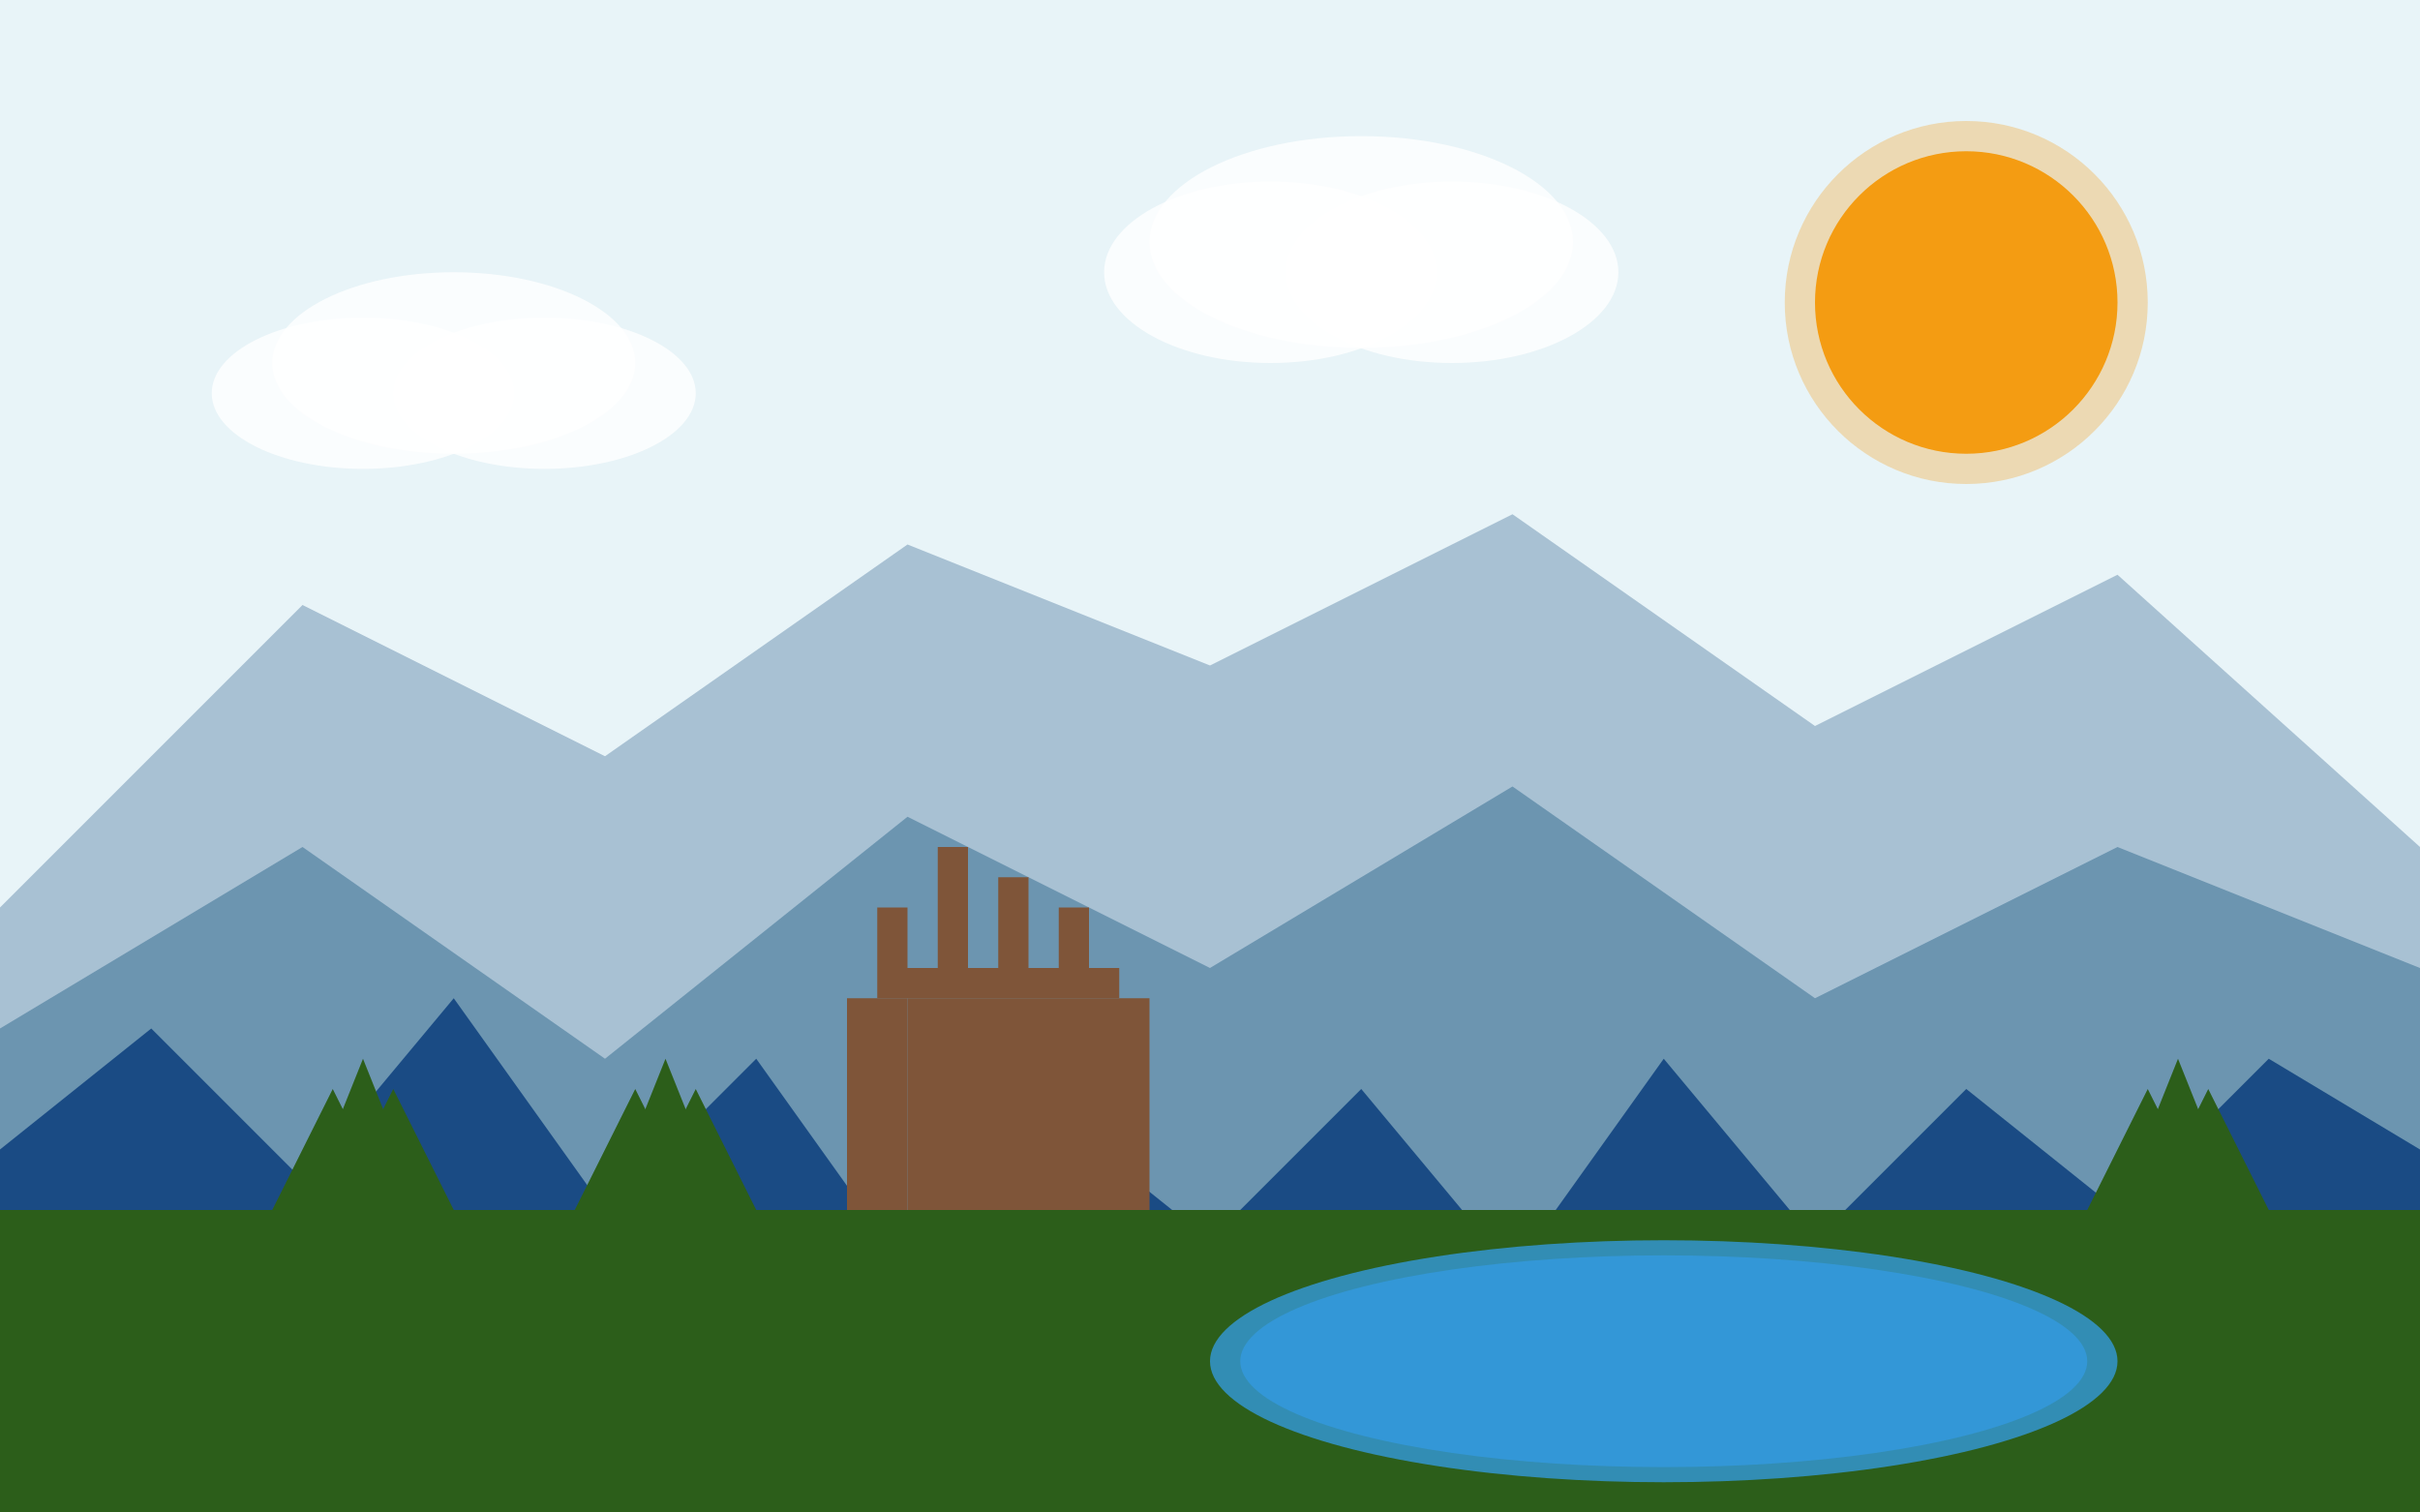<svg xmlns="http://www.w3.org/2000/svg" viewBox="0 0 800 500" width="800" height="500">
  <!-- Sky background -->
  <rect width="800" height="500" fill="#e8f4f8"/>
  
  <!-- Far mountains -->
  <polygon points="0,300 100,200 200,250 300,180 400,220 500,170 600,240 700,190 800,280 800,500 0,500" fill="#8dacc3" opacity="0.7"/>
  
  <!-- Mid mountains -->
  <polygon points="0,340 100,280 200,350 300,270 400,320 500,260 600,330 700,280 800,320 800,500 0,500" fill="#5d8aa8" opacity="0.8"/>
  
  <!-- Near mountains -->
  <polygon points="0,380 50,340 100,390 150,330 200,400 250,350 300,420 350,370 400,410 450,360 500,420 550,350 600,410 650,360 700,400 750,350 800,380 800,500 0,500" fill="#1a4b84"/>
  
  <!-- Forest line -->
  <rect x="0" y="400" width="800" height="100" fill="#2c5e1a"/>
  
  <!-- Sun -->
  <circle cx="650" cy="100" r="50" fill="#f39c12"/>
  <circle cx="650" cy="100" r="60" fill="#f39c12" opacity="0.3"/>
  
  <!-- Clouds -->
  <ellipse cx="150" cy="120" rx="60" ry="30" fill="white" opacity="0.8"/>
  <ellipse cx="180" cy="130" rx="50" ry="25" fill="white" opacity="0.8"/>
  <ellipse cx="120" cy="130" rx="50" ry="25" fill="white" opacity="0.8"/>
  
  <ellipse cx="450" cy="80" rx="70" ry="35" fill="white" opacity="0.8"/>
  <ellipse cx="480" cy="90" rx="55" ry="30" fill="white" opacity="0.8"/>
  <ellipse cx="420" cy="90" rx="55" ry="30" fill="white" opacity="0.8"/>
  
  <!-- Castle on the hill -->
  <rect x="300" y="330" width="60" height="70" fill="#7f5539"/>
  <rect x="290" y="320" width="80" height="10" fill="#7f5539"/>
  <rect x="280" y="330" width="20" height="70" fill="#7f5539"/>
  <rect x="360" y="330" width="20" height="70" fill="#7f5539"/>
  <rect x="290" y="300" width="10" height="20" fill="#7f5539"/>
  <rect x="310" y="280" width="10" height="40" fill="#7f5539"/>
  <rect x="330" y="290" width="10" height="30" fill="#7f5539"/>
  <rect x="350" y="300" width="10" height="20" fill="#7f5539"/>
  
  <!-- Lake in the foreground -->
  <ellipse cx="550" cy="450" rx="150" ry="40" fill="#3498db" opacity="0.8"/>
  <ellipse cx="550" cy="450" rx="140" ry="35" fill="#3498db" opacity="0.9"/>
  
  <!-- Trees in the foreground -->
  <polygon points="100,400 120,350 140,400" fill="#2c5e1a"/>
  <polygon points="110,400 130,360 150,400" fill="#2c5e1a"/>
  <polygon points="90,400 110,360 130,400" fill="#2c5e1a"/>
  
  <polygon points="200,400 220,350 240,400" fill="#2c5e1a"/>
  <polygon points="210,400 230,360 250,400" fill="#2c5e1a"/>
  <polygon points="190,400 210,360 230,400" fill="#2c5e1a"/>
  
  <polygon points="700,400 720,350 740,400" fill="#2c5e1a"/>
  <polygon points="710,400 730,360 750,400" fill="#2c5e1a"/>
  <polygon points="690,400 710,360 730,400" fill="#2c5e1a"/>
</svg>
